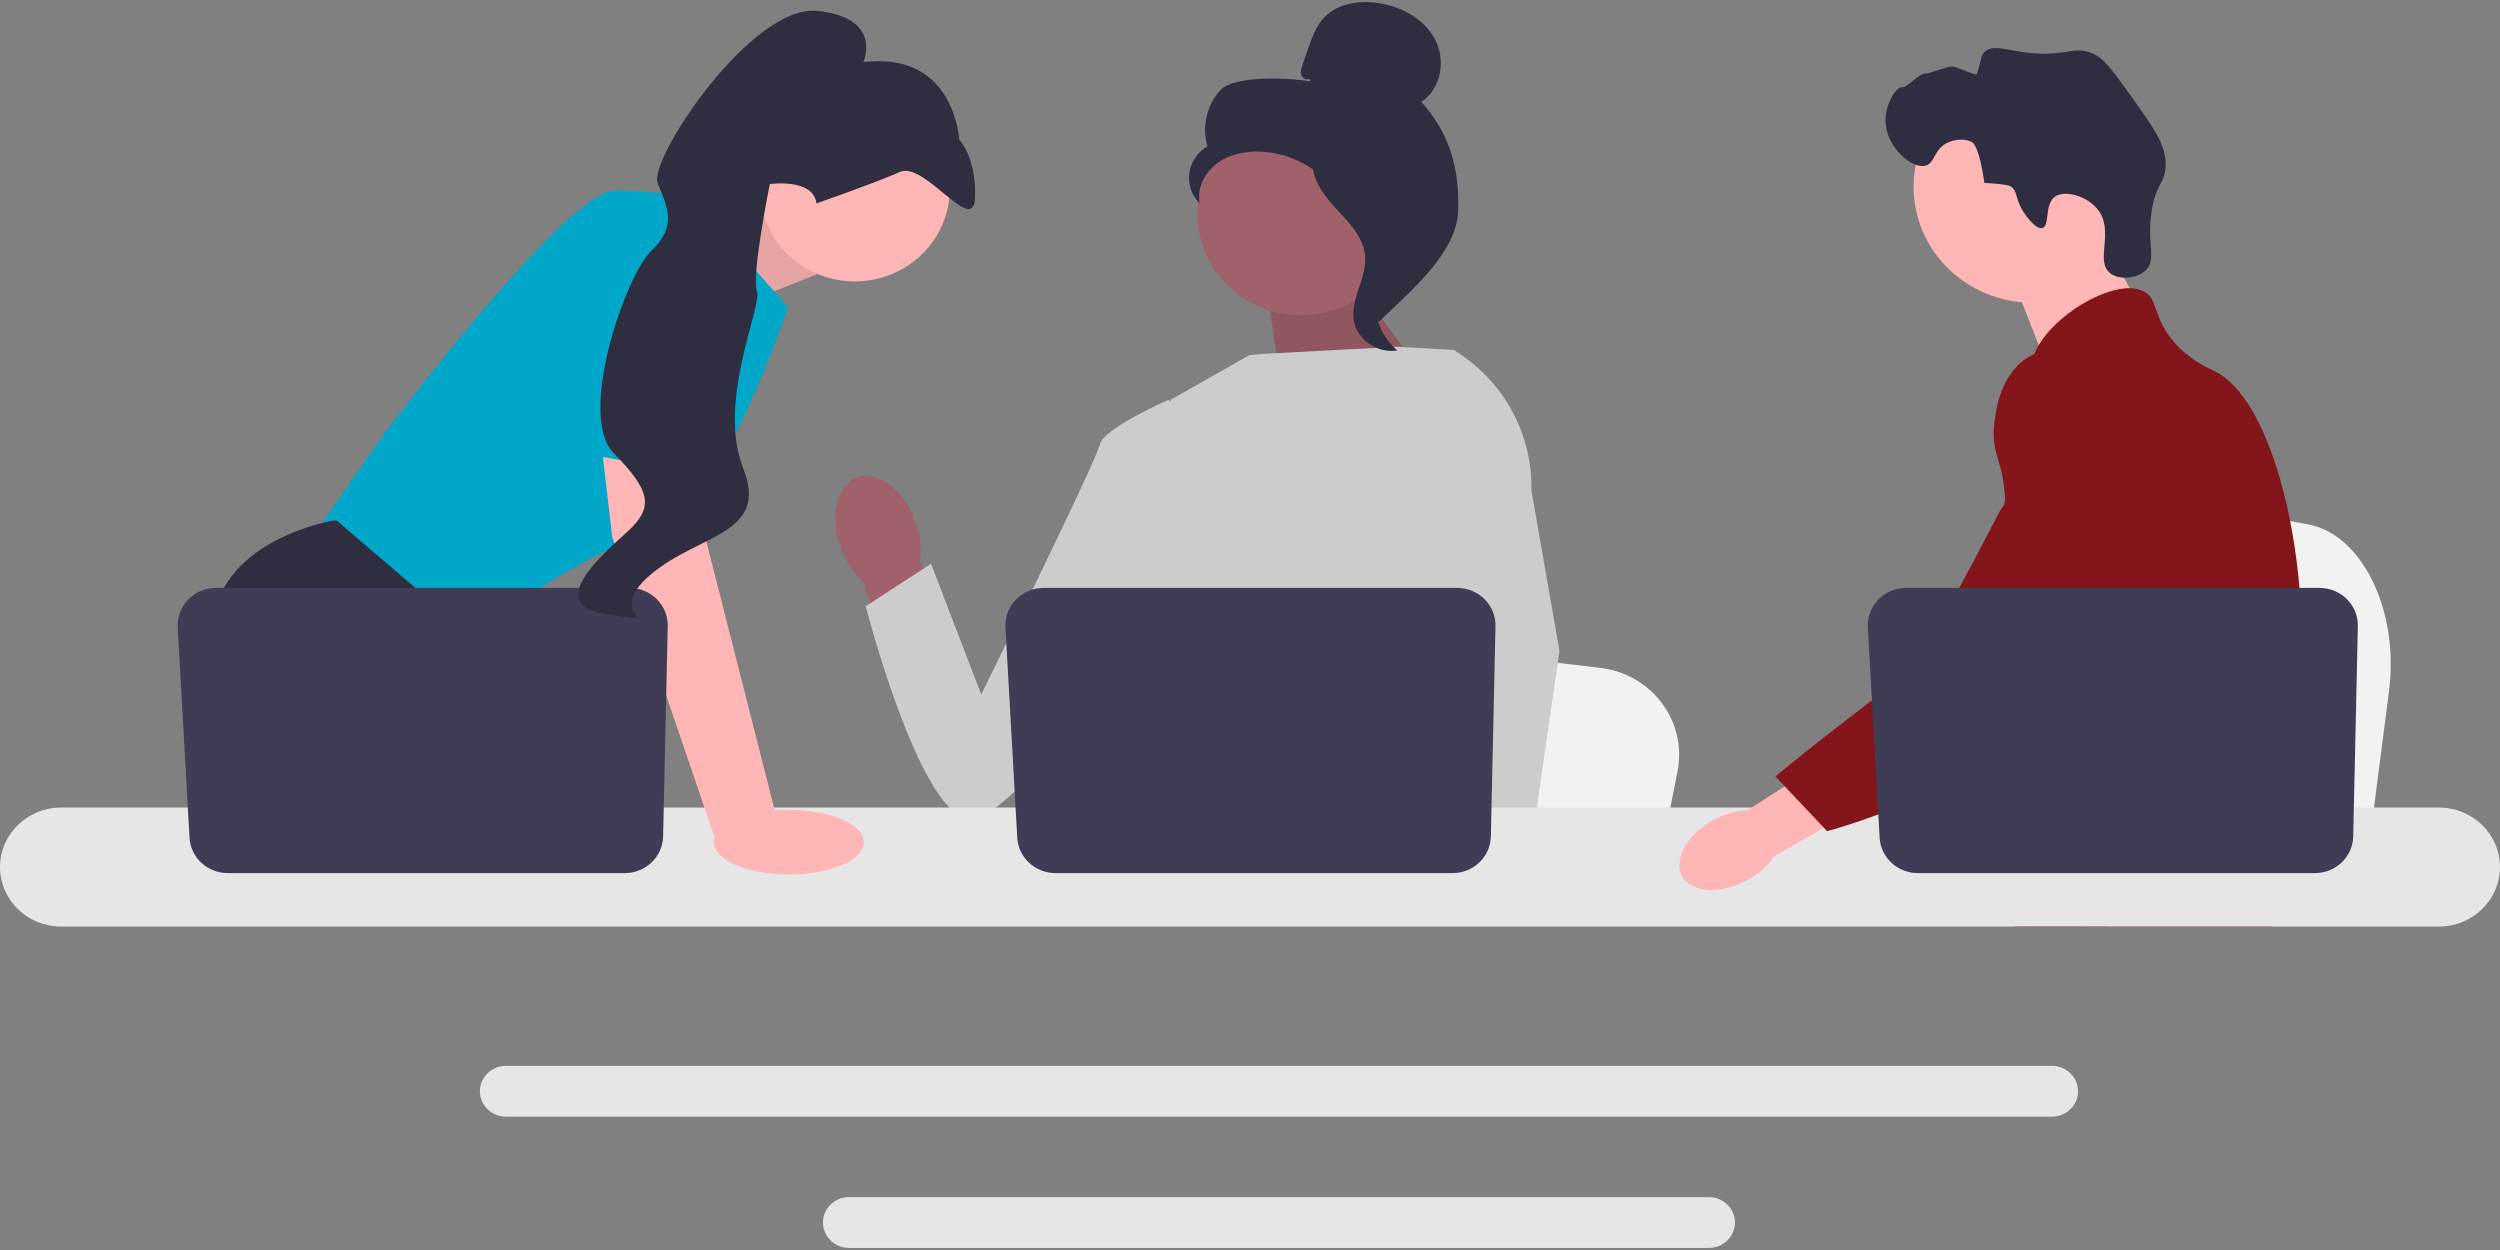 <?xml version="1.0" encoding="UTF-8" standalone="no"?>
<svg
        width="600"
        height="300"
        viewBox="0 0 600 300"
        version="1.1"
        id="svg23"
        sodipodi:docname="team.svg"
        inkscape:export-filename="team.svg"
        inkscape:export-xdpi="66.450546"
        inkscape:export-ydpi="66.450546"
        inkscape:version="1.3.2 (091e20e, 2023-11-25, custom)"
        xmlns:inkscape="http://www.inkscape.org/namespaces/inkscape"
        xmlns:sodipodi="http://sodipodi.sourceforge.net/DTD/sodipodi-0.dtd"
        xmlns="http://www.w3.org/2000/svg"
>
  <rect x="0" y="0" width="600" height="300" fill="#808080" stroke="none"/>
  <sodipodi:namedview
     id="namedview1"
     pagecolor="#ffffff"
     bordercolor="#999999"
     borderopacity="1"
     inkscape:showpageshadow="2"
     inkscape:pageopacity="0"
     inkscape:pagecheckerboard="0"
     inkscape:deskcolor="#d1d1d1"
     inkscape:zoom="0.82255621"
     inkscape:cx="433.40503"
     inkscape:cy="221.86933"
     inkscape:window-width="1920"
     inkscape:window-height="1111"
     inkscape:window-x="-9"
     inkscape:window-y="-9"
     inkscape:window-maximized="1"
     inkscape:current-layer="svg23" />
  <defs
     id="defs23" />
  <g
     id="g1"
     transform="translate(0,0.5)">
    <path
       d="m 573.368,165.304 -1.88,14.591 -4.665,36.242 h -93.711 c 0.732,-8.123 1.732,-19.815 2.801,-32.436 0.105,-1.261 0.216,-2.529 0.321,-3.805 2.68,-31.727 5.612,-67.63 5.612,-67.63 l 12.32,2.238 23.903,4.333 9.74,1.765 26.083,4.735 c 13.004,2.356 21.95,20.713 19.475,39.968 z"
       fill="#f2f2f2"
       id="path1"
       style="stroke-width:0.683" />
    <polygon
       points="742.579,108.492 710.58,131.169 696.93,95.358 725.93,79.358 "
       fill="#ffb6b6"
       id="polygon1"
       transform="matrix(0.692,0,0,0.675,0,2.1194474e-6)" />
    <ellipse
       cx="487.813"
       cy="44.32"
       fill="#ffb6b6"
       id="circle1"
       rx="28.549"
       ry="27.833"
       style="stroke-width:0.683" />
    <path
       d="m 485.763,50.543 c -2.267,-3.364 -1.377,-5.123 -3.275,-6.359 -4e-5,-3.4e-5 -0.764,-0.497 -6.229,-0.781 v 0 c -1.224,-8.587 -2.751,-9.628 -2.751,-9.628 -1.761,-1.2 -4.373,-0.81 -5.999,-0.076 -3.438,1.552 -3.039,4.906 -5.354,5.547 -3.198,0.886 -9.015,-4.111 -9.588,-9.832 -0.468,-4.667 2.616,-9.199 3.84,-8.959 1.213,0.238 4.116,-3.376 5.684,-3.32 1.071,0.038 5.445,-1.816 6.622,-1.671 1.285,0.158 5.523,2.314 5.699,1.822 1.227,-3.423 0.866,-4.372 1.908,-5.352 1.845,-1.735 4.863,-0.527 9.598,0.122 9.742,1.335 11.442,-1.797 16.435,0.326 2.522,1.072 4.632,3.964 8.75,9.704 5.759,8.027 8.638,12.041 8.656,16.722 0.019,4.774 -2.352,4.471 -3.394,11.539 -1.159,7.867 1.304,11.465 -1.387,14.021 -2.08,1.975 -6.308,2.444 -8.529,0.711 -3.803,-2.968 1.174,-10.131 -3.035,-15.364 -2.583,-3.212 -7.779,-4.642 -10.159,-3.054 -2.691,1.795 -1.209,7.065 -3.101,7.565 -1.621,0.428 -3.996,-3.096 -4.391,-3.682 z"
       fill="#2f2e41"
       id="path2"
       style="stroke-width:0.683" />
    <path
       d="m 552.266,160.165 c -0.796,13.274 -3.959,17.465 -5.067,33.141 -0.242,3.442 -0.387,7.437 -0.387,12.201 0,1.215 0.007,2.389 0.007,3.536 0,2.443 -0.048,4.751 -0.339,7.092 -0.221,1.869 -0.602,3.752 -1.232,5.736 h -61.488 c -0.007,-0.013 -0.007,-0.027 -0.014,-0.041 -0.36,-1.525 -0.588,-2.983 -0.761,-4.38 -0.055,-0.446 -0.104,-0.884 -0.145,-1.316 -0.056,-0.506 -0.104,-1.005 -0.152,-1.498 -0.187,-1.964 -0.374,-3.82 -0.817,-5.594 -0.595,-2.45 -1.675,-4.758 -3.89,-6.985 -0.906,-0.911 -1.813,-1.62 -2.699,-2.24 -0.173,-0.115 -0.339,-0.23 -0.512,-0.344 -2.45,-1.64 -4.769,-2.821 -6.777,-6.168 -0.035,-0.047 -0.062,-0.101 -0.09,-0.148 -0.346,-0.587 -1.246,-2.126 -1.897,-4.177 -0.685,-2.133 -1.1,-4.812 -0.353,-7.551 1.779,-6.492 8.369,-7.14 13.754,-13.699 0.581,-0.708 1.156,-1.491 1.703,-2.362 2.436,-3.86 3.094,-7.261 3.869,-11.304 0.124,-0.655 0.235,-1.303 0.325,-1.93 0.07,-0.473 0.132,-0.938 0.18,-1.397 0.429,-3.853 0.221,-7.173 -0.284,-10.143 -1.647,-9.725 -6.507,-15.744 -3.074,-24.47 1.08,-2.74 2.61,-4.798 4.153,-6.559 3.267,-3.732 6.625,-6.155 6.043,-10.973 -0.589,-4.859 -4.368,-5.527 -4.79,-9.772 -0.215,-2.146 0.505,-4.407 1.855,-6.627 v -0.007 c 4.319,-7.147 15.104,-13.726 21.956,-13.517 1.267,0.034 2.388,0.31 3.322,0.844 3.385,1.943 1.973,6.188 7.158,12.141 3.855,4.42 8.216,6.188 9.871,7.025 6.555,3.334 11.885,13.166 15.505,25.739 0.028,0.095 0.056,0.189 0.083,0.29 2.236,7.875 3.814,16.817 4.597,25.887 0.332,3.84 0.526,7.7 0.567,11.519 0.035,3.05 -0.035,5.696 -0.18,8.051 z"
       fill="#6c63ff"
       id="path3"
       style="fill:#83151b;fill-opacity:1;stroke-width:0.683" />
    <g
       id="g5"
       style="fill:#83151b;fill-opacity:1"
       transform="matrix(0.692,0,0,0.675,0,2.1194474e-6)">
      <polygon
         points="725.74,320.278 722.68,328.778 703.01,328.778 706.31,320.278 707.84,316.318 710.38,309.768 714.64,298.768 731.331,304.728 729.52,309.768 728.38,312.927 "
         fill="#ffb6b6"
         id="polygon3"
         style="fill:#83151b;fill-opacity:1" />
      <path
         d="m 790.84,167.827 c -0.05,0.65 -0.12,1.37 -0.19,2.15 -0.779,7.94 -2.62,22.15 -5.31,38.36 -1.42,8.55 -3.08,17.66 -4.95,26.71 -4.02,19.53 -9.02,38.76 -14.67,51.4 -1.01,2.28 -2.05,4.34 -3.11,6.16 -0.81,1.39 -1.66,2.76 -2.55,4.11 -2.88,4.43 -6.11,8.63 -9.46,12.55 -0.13,0.17 -0.28,0.33 -0.43,0.5 -0.54,0.64 -1.101,1.27 -1.66,1.9 -2.74,3.09 -5.54,5.97 -8.25,8.61 -3.3,3.22 -6.48,6.07 -9.33,8.5 h -31.94 l -0.13,-0.06 -4.6,-2.04 c 0,0 1.31,-1.54 3.5,-4.45 0.45,-0.59 0.93,-1.24 1.45,-1.95 0.64,-0.87 1.33,-1.83 2.069,-2.87 1.54,-2.18 3.29,-4.74 5.17,-7.64 3.641,-5.61 7.79,-12.51 11.98,-20.5 0.48,-0.93 0.97,-1.87 1.46,-2.82 0.01,-0.03 0.03,-0.06 0.04,-0.09 0.83,-1.62 1.65,-3.29 2.47,-4.99 6.95,-14.46 8.94,-26.46 9.511,-30.35 0.8,-5.5 1.909,-13.19 1.609,-21.65 -0.2,-5.58 -1.01,-11.48 -2.939,-17.34 v -0.01 c -0.4,-1.23 -0.851,-2.46 -1.36,-3.68 -0.91,-2.19 -1.99,-4.35 -3.271,-6.48 -5.649,-9.38 -10.239,-9.77 -13.89,-19.99 -1.08,-3.03 -3.53,-9.87 -2.78,-17.09 v -0.01 c 0.091,-0.89 0.24,-1.79 0.44,-2.69 v -0.01 c 0.05,-0.25 0.12,-0.51 0.19,-0.76 0.569,-2.21 1.51,-4.4 2.939,-6.48 2.79,-4.04 6.6,-6.44 10.01,-7.87 l 0.011,-0.01 c 3.939,-1.64 7.34,-1.99 8,-2.05 14.609,-1.3 25.939,10.98 32.13,17.69 2.39,2.59 4.58,4.76 6.58,6.53 15.569,13.9 19.84,5.02 20.949,0.43 0.17,-0.71 0.261,-1.32 0.311,-1.72 z"
         fill="#6c63ff"
         id="path4"
         style="fill:#83151b;fill-opacity:1" />
      <path
         d="m 790.89,167.308 c 0,0.05 -0.01,0.22 -0.05,0.5 0.019,-0.15 0.03,-0.3 0.04,-0.44 0,-0.03 0,-0.05 0.01,-0.06 z"
         fill="#6c63ff"
         id="path5"
         style="fill:#83151b;fill-opacity:1" />
    </g>
    <path
       d="M 492.475,255.304 H 121.425 c -3.447,0 -6.257,2.733 -6.257,6.094 0,3.367 2.81,6.1 6.257,6.1 h 371.05 c 3.447,0 6.251,-2.733 6.251,-6.1 0,-3.361 -2.804,-6.094 -6.251,-6.094 z"
       fill="#e6e6e6"
       id="path6"
       style="stroke-width:0.683" />
    <path
       d="M 410.132,286.806 H 203.761 c -3.447,0 -6.25,2.733 -6.25,6.094 0,3.361 2.803,6.101 6.25,6.101 h 206.371 c 3.447,0 6.257,-2.74 6.257,-6.101 0,-3.361 -2.81,-6.094 -6.257,-6.094 z"
       fill="#e6e6e6"
       id="path7"
       style="stroke-width:0.683" />
    <polygon
       points="268.853,67.057 283.344,96.762 247.842,111.253 235.069,81.275 "
       fill="#ffb6b6"
       id="polygon7"
       transform="matrix(0.692,0,0,0.675,0,2.1194474e-6)" />
    <polygon
       points="268.853,67.057 283.344,96.762 247.842,111.253 235.069,81.275 "
       opacity="0.1"
       id="polygon8"
       transform="matrix(0.692,0,0,0.675,0,2.1194474e-6)" />
    <path
       d="m 166.038,47.209 23.069,25.914 c 0,0 -16.048,49.383 -32.097,53.783 -16.048,4.4 -45.637,25.914 -45.637,25.914 L 74.262,129.35 92.316,103.436 c 0,0 43.631,-58.184 55.166,-58.184 11.535,0 18.556,1.956 18.556,1.956 z"
       fill="#6c63ff"
       id="path8"
       style="fill:#00a7c8;fill-opacity:1;stroke-width:0.683" />
    <path
       d="M 134.869,216.137 H 81.167 l -3.395,-4.425 -13.862,-18.066 -3.19,-4.156 c 0,0 -12.036,-21.513 -9.529,-41.071 2.508,-19.558 28.586,-23.958 28.586,-23.958 h 1.073 l 31.926,27.351 -1.906,25.454 10.11,16.379 z"
       fill="#2f2e41"
       id="path9"
       style="stroke-width:0.683" />
    <polygon
       points="112.356,320.278 112.356,289.486 133.15,320.278 "
       fill="#2f2e41"
       id="polygon9"
       transform="matrix(0.692,0,0,0.675,0,2.1194474e-6)" />
    <path
       d="m 402.61,184.59 -1.79,9.055 -4.443,22.491 h -89.264 c 0.697,-5.041 1.65,-12.297 2.668,-20.13 0.1,-0.782 0.206,-1.569 0.306,-2.362 2.553,-19.69 5.346,-41.97 5.346,-41.97 l 11.735,1.389 22.769,2.689 9.278,1.095 24.845,2.939 c 12.387,1.462 20.908,12.854 18.551,24.804 z"
       fill="#f2f2f2"
       id="path10"
       style="stroke-width:0.683" />
    <path
       d="m 528.936,216.137 h -48.416 c 0.737,-0.846 1.153,-1.335 1.153,-1.335 l 14.514,-2.337 29.905,-4.811 c 0,0 1.364,3.437 2.844,8.483 z"
       fill="#2f2e41"
       id="path11"
       style="stroke-width:0.683" />
    <polygon
       points="497.873,138.784 444.814,140.369 439.119,99.942 467.455,95.766 "
       fill="#a0616a"
       id="polygon11"
       transform="matrix(0.692,0,0,0.675,0,2.1194474e-6)" />
    <polygon
       points="497.873,138.784 444.814,140.369 439.119,99.942 467.455,95.766 "
       opacity="0.1"
       id="polygon12"
       transform="matrix(0.692,0,0,0.675,0,2.1194474e-6)" />
    <path
       id="uuid-ae755ff6-bb09-410e-86b1-7d1b81a37005-1204"
       d="m 219.734,124.776 c -2.702,-7.598 -8.913,-12.398 -13.872,-10.721 -4.96,1.677 -6.789,9.195 -4.085,16.795 1.037,3.051 2.809,5.814 5.166,8.061 l 11.864,32.053 15.309,-5.748 -13.321,-30.988 c 0.426,-3.188 0.062,-6.429 -1.061,-9.451 z"
       fill="#a0616a"
       style="stroke-width:0.683" />
    <path
       d="m 362.257,109.983 -0.029,29.586 -2.823,10.928 -5.808,22.476 -4.228,20.672 -3.15,15.402 -1.123,5.501 c -0.848,0.552 -1.69,1.081 -2.533,1.589 h -73.356 c -4.168,-2.44 -6.5,-4.337 -6.5,-4.337 0,0 1.153,-1.056 2.472,-2.753 2.227,-2.865 4.92,-7.559 3.27,-12.043 -0.346,-0.939 -0.436,-2.083 -0.331,-3.359 0.672,-8.419 9.729,-22.657 9.729,-22.657 l -1.876,-21.132 -0.822,-9.26 5.799,-45.154 18.902,-10.713 3.263,-0.308 32.212,-1.697 13.314,0.748 0.607,0.161 13.009,26.349 z"
       fill="#cccccc"
       id="path12"
       style="stroke-width:0.683" />
    <g
       id="g13"
       transform="matrix(0.692,0,0,0.675,0,2.1194474e-6)">
      <polygon
         points="524.827,307.947 525.124,314.235 525.356,319.061 525.414,320.278 502.229,320.278 501.208,309.772 501.186,309.562 507.75,309.113 "
         fill="#ffb6b6"
         id="polygon13" />
      <path
         d="m 531.121,173.576 9.739,57.143 -7.948,56.23 -1.239,8.752 -2.188,15.454 -0.674,4.753 0.022,0.514 0.167,3.855 h -27.532 l -1.014,-10.506 -0.087,-0.942 -2.072,-21.518 -0.036,-0.362 -4.398,-45.63 8.622,-32.98 0.638,-2.427 v -0.007 l 3.751,-56.469 -2.905,-25.663 -0.029,-0.239 c 0.058,0.036 0.109,0.072 0.167,0.109 0.152,0.094 0.304,0.188 0.449,0.29 16.925,10.737 27.01,29.575 26.568,49.644 z"
         fill="#cccccc"
         id="path13" />
    </g>
    <path
       d="m 287.778,102.831 -7.329,-7.39 c 0,0 -15.688,6.895 -16.47,10.721 -0.782,3.825 -28.481,60.011 -28.481,60.011 L 223.447,134.793 207.76,145.004 c 0,0 12.587,48.718 24.358,51.005 11.771,2.287 51.224,-57.662 51.224,-57.662 l 4.436,-35.515 z"
       fill="#cccccc"
       id="path14"
       style="stroke-width:0.683" />
    <path
       d="M 585.346,193.306 H 14.647 C 6.569,193.306 0,199.717 0,207.593 c 0,7.875 6.569,14.28 14.647,14.28 H 585.346 c 8.078,0 14.654,-6.404 14.654,-14.28 0,-7.876 -6.576,-14.286 -14.654,-14.286 z"
       fill="#e6e6e6"
       id="path15"
       style="stroke-width:0.683" />
    <path
       d="m 358.917,149.774 -1.11,50.48 c -0.107,4.887 -4.201,8.793 -9.215,8.793 h -95.248 c -4.895,0 -8.936,-3.73 -9.203,-8.495 l -2.831,-50.48 c -0.289,-5.148 3.915,-9.476 9.203,-9.476 h 99.188 c 5.168,0 9.325,4.141 9.215,9.178 z"
       fill="#3f3d56"
       id="path16"
       style="stroke-width:0.683" />
    <ellipse
       cx="205.156"
       cy="44.816"
       fill="#ffb6b6"
       id="circle16"
       rx="22.788"
       ry="22.217"
       style="stroke-width:0.683" />
    <polygon
       points="244.944,191.675 269.578,290.935 248.296,298.394 212.34,190.226 207.374,146.755 241.321,152.551 "
       fill="#ffb6b6"
       id="polygon16"
       transform="matrix(0.692,0,0,0.675,0,2.1194474e-6)" />
    <path
       d="m 160.258,149.774 -1.11,50.48 c -0.107,4.887 -4.201,8.793 -9.215,8.793 H 54.686 c -4.895,0 -8.936,-3.73 -9.203,-8.495 l -2.831,-50.48 c -0.289,-5.148 3.915,-9.476 9.203,-9.476 h 99.188 c 5.168,0 9.325,4.141 9.215,9.178 z"
       fill="#3f3d56"
       id="path17"
       style="stroke-width:0.683" />
    <ellipse
       cx="189.315"
       cy="201.627"
       rx="17.997"
       ry="7.761"
       fill="#ffb6b6"
       id="ellipse17"
       style="stroke-width:0.683" />
    <path
       d="m 131.684,106.984 10.281,-53.419 c 0,0 28.586,-3.912 29.589,5.378 1.003,9.29 -0.717,54.69 -0.717,54.69 l -39.153,-6.649 z"
       fill="#6c63ff"
       id="path18"
       style="fill:#00a7c8;fill-opacity:1;stroke-width:0.683" />
    <path
       d="m 195.957,48.309 c 0,0 14.097,-4.905 20.043,-7.544 5.946,-2.639 17.76,15.769 18.022,6.047 0.263,-9.722 -3.819,-13.799 -3.819,-13.799 0,0 -1.019,-21.268 -22.997,-18.609 0,0 4.834,-10.64 -11.034,-12.286 -15.868,-1.645 -40.555,35.713 -38.344,41.296 2.211,5.583 4.861,10.199 -1.411,16.168 -6.273,5.97 -18.018,39.66 -9.082,48.726 8.936,9.066 9.523,13 3.4,18.64 -6.123,5.64 -20.596,17.904 -4.947,20.033 15.648,2.129 -1.432,0.539 10.234,-9.466 11.666,-10.004 28.69,-9.596 22.333,-25.647 -6.356,-16.051 4.687,-39.053 3.305,-42.542 -1.382,-3.489 3.096,-25.647 3.096,-25.647 0,0 10.421,-1.493 11.2,4.629 z"
       fill="#2f2e41"
       id="path19"
       style="stroke-width:0.683" />
    <g
       id="g21"
       transform="matrix(0.692,0,0,0.675,0,2.1194474e-6)">
      <circle
         cx="451.191"
         cy="75.499"
         r="35.838"
         fill="#a0616a"
         id="circle19" />
      <path
         d="m 454.051,27.317 c -1.037,0.605 -2.426,-0.311 -2.759,-1.464 -0.333,-1.154 0.055,-2.379 0.439,-3.516 l 1.934,-5.727 c 1.371,-4.062 2.827,-8.266 5.797,-11.357 4.483,-4.666 11.607,-5.853 18.02,-4.993 8.236,1.104 16.362,5.564 20.191,12.939 3.829,7.375 2.199,17.665 -4.72,22.266 9.862,11.303 13.3,23.901 12.757,38.892 -0.543,14.991 -16.879,28.788 -27.533,39.348 -2.379,-1.442 -4.542,-8.201 -3.234,-10.656 1.308,-2.455 -0.566,-5.3 1.054,-7.561 1.62,-2.262 2.976,1.34 1.338,-0.909 -1.034,-1.419 3.001,-4.684 1.464,-5.533 -7.432,-4.108 -9.903,-13.371 -14.571,-20.465 -5.63,-8.556 -15.265,-14.35 -25.462,-15.312 -5.617,-0.53 -11.55,0.43 -16.154,3.691 -4.604,3.261 -7.585,9.089 -6.517,14.629 -2.765,-2.808 -4.141,-6.922 -3.622,-10.828 0.519,-3.906 2.922,-7.518 6.325,-9.506 -2.069,-6.841 -0.297,-14.711 4.505,-20.005 4.802,-5.294 24.28,-4.392 31.291,-2.999 l -0.542,-0.93 z"
         fill="#2f2e41"
         id="path20" />
      <path
         d="m 455.14,53.475 c 9.285,1.002 15.989,9.045 21.65,16.473 3.263,4.281 6.681,9.009 6.599,14.391 -0.083,5.441 -3.721,10.109 -5.46,15.265 -2.842,8.429 -0.072,18.457 6.693,24.233 -6.685,1.269 -13.911,-3.744 -15.065,-10.449 -1.343,-7.806 4.574,-15.34 3.873,-23.23 -0.617,-6.951 -6.095,-12.301 -10.752,-17.498 -4.657,-5.197 -9.03,-12.094 -6.888,-18.735 l -0.65,-0.45 z"
         fill="#2f2e41"
         id="path21" />
    </g>
    <path
       id="uuid-aec20554-f6ec-4c5b-9d97-717cd04239bf-1205"
       d="m 411.126,196.363 c -6.366,3.53 -9.658,9.594 -7.353,13.543 2.305,3.949 9.333,4.288 15.701,0.756 2.563,-1.377 4.752,-3.332 6.381,-5.703 l 26.779,-15.289 -7.627,-12.099 -25.59,16.357 c -2.923,0.154 -5.767,0.989 -8.291,2.434 z"
       fill="#ffb6b6"
       style="stroke-width:0.683" />
    <path
       d="m 501.795,84.248 c -0.8,-0.309 -7.822,-2.902 -14.232,0.521 -7.364,3.932 -8.501,12.907 -8.9,16.055 -0.921,7.272 1.793,8.902 2.366,16.264 1.072,13.774 3.899,-1.939 -0.616,4.348 -1.563,2.176 -17.524,35.9 -26.327,42.506 -17.12,12.847 -27.992,21.895 -27.992,21.895 l 12.411,13.144 c 0,0 19.612,-5.095 36.947,-16.068 17.781,-11.256 26.672,-16.884 33.55,-27.895 0.592,-0.948 14.765,-24.413 7.154,-50.36 -1.736,-5.918 -4.917,-16.762 -14.361,-20.411 z"
       fill="#6c63ff"
       id="path22"
       style="fill:#83151b;fill-opacity:1;stroke-width:0.683" />
    <path
       d="m 565.883,149.774 -1.11,50.48 c -0.107,4.887 -4.201,8.793 -9.215,8.793 h -95.248 c -4.895,0 -8.936,-3.73 -9.203,-8.495 l -2.831,-50.48 c -0.289,-5.148 3.915,-9.476 9.203,-9.476 h 99.188 c 5.168,0 9.325,4.141 9.215,9.178 z"
       fill="#3f3d56"
       id="path23"
       style="stroke-width:0.683" />
  </g>
</svg>
